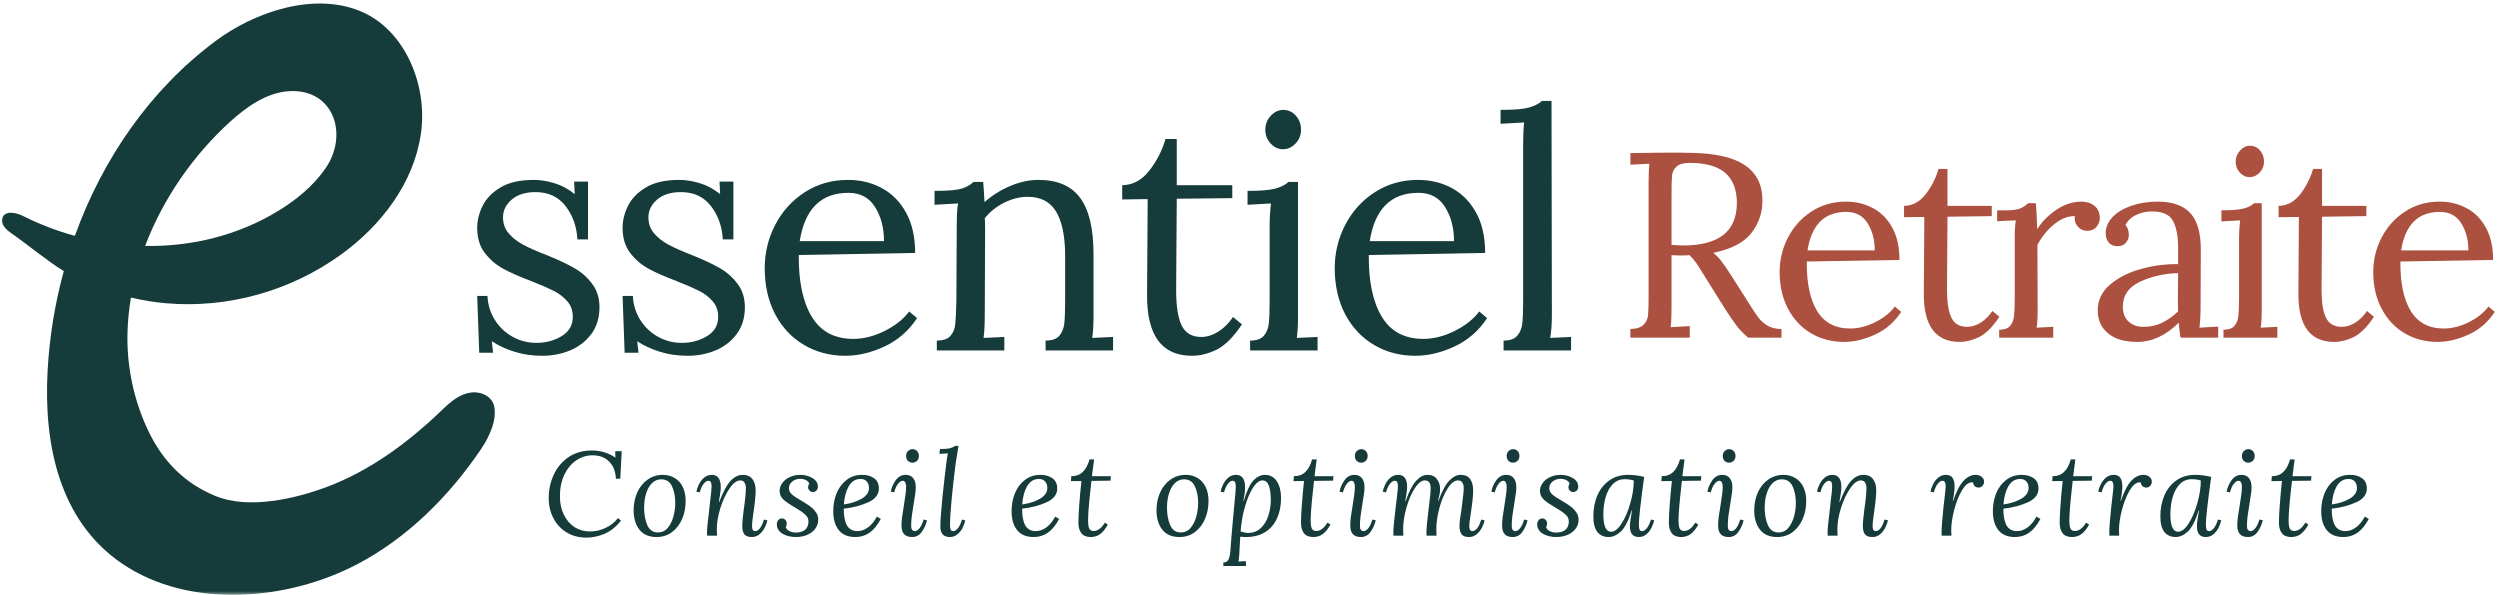 <?xml version="1.0" encoding="UTF-8"?> <svg xmlns="http://www.w3.org/2000/svg" width="332" height="79" viewBox="0 0 332 79" fill="none"><mask id="mask0_217_3558" style="mask-type:luminance" maskUnits="userSpaceOnUse" x="0" y="0" width="67" height="79"><path d="M0 0H66.107V79H0V0Z" fill="white"></path></mask><g mask="url(#mask0_217_3558)"><path d="M63.931 52.248C62.917 51.908 61.799 52.188 60.857 52.717C59.931 53.246 59.134 54.028 58.356 54.777C53.972 58.941 49.01 62.56 43.435 64.652C39.183 66.255 33.015 67.67 28.631 65.875C24.615 64.24 21.714 61.37 19.758 57.354C17.786 53.279 16.8 48.67 16.932 44.093C16.977 42.566 17.137 41.035 17.389 39.52C18.92 39.873 20.479 40.137 22.038 40.27C30.218 40.991 38.622 38.65 45.363 33.749C50.569 29.97 54.913 24.391 55.883 17.842C56.869 11.294 53.751 3.907 47.848 1.479C41.608 -1.094 33.765 1.611 28.615 5.454C19.978 11.883 13.634 21.064 9.943 31.32C7.586 30.675 5.294 29.805 3.102 28.703C2.144 28.218 0.657 27.91 0.304 28.952C0.04 29.761 0.805 30.499 1.495 30.968C3.911 32.647 6.043 34.502 8.472 36.001C7.294 40.297 6.572 44.726 6.324 49.187C5.779 59.002 7.867 69.197 16.239 74.864C25.188 80.928 38.197 79.765 47.391 74.952C54.06 71.466 59.623 65.947 63.919 59.591C65.197 57.719 67.257 53.335 63.931 52.248ZM30.543 16.179C32.811 14.119 35.488 12.252 38.49 12.103C44.345 11.823 46.317 17.902 43.215 22.375C41.58 24.732 39.328 26.555 36.915 28.026C31.589 31.276 25.437 32.763 19.273 32.663C21.669 26.319 25.733 20.552 30.543 16.179Z" fill="#153B3A"></path></g><path d="M72.027 47.248C70.649 47.248 69.386 47.06 68.244 46.687C67.11 46.327 66.132 45.866 65.311 45.309L65.487 46.847H63.643L63.371 39.297H64.733C64.797 40.495 65.126 41.565 65.727 42.503C66.324 43.445 67.11 44.186 68.084 44.731C69.066 45.269 70.112 45.533 71.226 45.533C72.484 45.533 73.606 45.236 74.592 44.635C75.574 44.038 76.067 43.184 76.067 42.07C76.067 41.249 75.819 40.559 75.33 40.002C74.849 39.449 74.248 38.988 73.534 38.624C72.817 38.263 71.819 37.83 70.537 37.325C68.986 36.74 67.739 36.187 66.801 35.674C65.859 35.161 65.054 34.468 64.381 33.59C63.707 32.716 63.371 31.602 63.371 30.256C63.371 29.294 63.603 28.332 64.076 27.37C64.545 26.4 65.335 25.575 66.449 24.901C67.559 24.228 69.038 23.891 70.889 23.891C71.787 23.891 72.709 24.044 73.662 24.34C74.612 24.629 75.498 25.11 76.324 25.783L76.243 24.116H78.087V31.795H76.676C76.588 30.095 76.071 28.628 75.121 27.386C74.168 26.136 72.829 25.511 71.098 25.511C69.783 25.511 68.733 25.843 67.956 26.504C67.186 27.17 66.801 27.955 66.801 28.861C66.801 29.706 67.058 30.424 67.571 31.009C68.084 31.598 68.717 32.095 69.478 32.5C70.236 32.909 71.262 33.362 72.556 33.862C74.071 34.472 75.298 35.045 76.228 35.578C77.165 36.103 77.963 36.796 78.616 37.662C79.277 38.52 79.61 39.562 79.61 40.788C79.61 42.199 79.249 43.385 78.536 44.347C77.819 45.309 76.885 46.038 75.731 46.527C74.576 47.008 73.342 47.248 72.027 47.248Z" fill="#153B3A"></path><path d="M91.336 47.248C89.957 47.248 88.695 47.06 87.553 46.687C86.418 46.327 85.441 45.866 84.619 45.309L84.795 46.847H82.952L82.679 39.297H84.042C84.106 40.495 84.435 41.565 85.036 42.503C85.633 43.445 86.418 44.186 87.392 44.731C88.374 45.269 89.42 45.533 90.534 45.533C91.793 45.533 92.915 45.236 93.901 44.635C94.883 44.038 95.376 43.184 95.376 42.07C95.376 41.249 95.127 40.559 94.638 40.002C94.157 39.449 93.556 38.988 92.843 38.624C92.126 38.263 91.128 37.83 89.845 37.325C88.294 36.74 87.048 36.187 86.11 35.674C85.168 35.161 84.363 34.468 83.689 33.59C83.016 32.716 82.679 31.602 82.679 30.256C82.679 29.294 82.912 28.332 83.385 27.37C83.854 26.4 84.643 25.575 85.757 24.901C86.867 24.228 88.346 23.891 90.198 23.891C91.096 23.891 92.017 24.044 92.971 24.34C93.921 24.629 94.807 25.11 95.632 25.783L95.552 24.116H97.396V31.795H95.985C95.897 30.095 95.38 28.628 94.43 27.386C93.476 26.136 92.138 25.511 90.406 25.511C89.092 25.511 88.042 25.843 87.264 26.504C86.495 27.17 86.11 27.955 86.11 28.861C86.11 29.706 86.366 30.424 86.879 31.009C87.392 31.598 88.026 32.095 88.787 32.5C89.544 32.909 90.57 33.362 91.865 33.862C93.38 34.472 94.606 35.045 95.536 35.578C96.474 36.103 97.271 36.796 97.925 37.662C98.586 38.52 98.919 39.562 98.919 40.788C98.919 42.199 98.558 43.385 97.844 44.347C97.127 45.309 96.193 46.038 95.039 46.527C93.885 47.008 92.65 47.248 91.336 47.248Z" fill="#153B3A"></path><path d="M112.264 47.248C110.244 47.248 108.42 46.771 106.797 45.822C105.17 44.872 103.888 43.513 102.95 41.75C102.02 39.978 101.555 37.93 101.555 35.61C101.555 33.57 102.02 31.65 102.95 29.855C103.888 28.051 105.198 26.609 106.877 25.526C108.565 24.436 110.476 23.891 112.616 23.891C114.284 23.891 115.791 24.26 117.137 24.997C118.484 25.727 119.55 26.817 120.343 28.268C121.133 29.711 121.53 31.486 121.53 33.59L106.076 33.862C106.044 37.369 106.621 40.107 107.807 42.07C108.993 44.026 110.829 45.004 113.322 45.004C114.668 45.004 116.047 44.659 117.458 43.962C118.877 43.257 119.975 42.391 120.744 41.365L121.786 42.247C120.672 43.938 119.229 45.192 117.458 46.014C115.694 46.836 113.963 47.248 112.264 47.248ZM117.394 32.019C117.394 30.256 116.997 28.749 116.207 27.498C115.426 26.24 114.244 25.607 112.665 25.607C109.03 25.607 106.877 27.747 106.204 32.019H117.394Z" fill="#153B3A"></path><path d="M124.411 45.228C125.264 45.228 125.873 45.016 126.238 44.587C126.599 44.162 126.807 43.637 126.863 43.016C126.927 42.387 126.975 41.341 127.008 39.874L127.056 29.871C127.056 28.645 127.112 27.691 127.232 27.017L124.106 27.194V25.35C125.837 25.35 127.024 25.254 127.665 25.062C128.306 24.869 128.843 24.573 129.284 24.164H130.566C130.618 24.721 130.679 25.615 130.743 26.841C131.737 25.955 132.867 25.246 134.141 24.709C135.412 24.164 136.662 23.891 137.892 23.891C140.433 23.891 142.289 24.693 143.455 26.296C144.629 27.891 145.219 30.368 145.219 33.734V41.894C145.219 43.209 145.158 44.202 145.042 44.876L147.816 44.748V46.543H138.854V45.228C139.708 45.228 140.317 45.016 140.682 44.587C141.043 44.162 141.263 43.621 141.339 42.968C141.411 42.307 141.451 41.277 141.451 39.874V33.734C141.419 31.213 141.006 29.318 140.217 28.043C139.423 26.773 138.181 26.136 136.482 26.136C135.432 26.136 134.386 26.4 133.34 26.921C132.302 27.446 131.448 28.136 130.775 28.989C130.807 29.31 130.823 29.883 130.823 30.704L130.775 41.894C130.775 43.209 130.719 44.202 130.614 44.876L133.372 44.748V46.543H124.411V45.228Z" fill="#153B3A"></path><path d="M158.294 47.248C154.286 47.248 152.299 44.555 152.331 39.169L152.411 26.44L149.028 26.488V24.597C150.439 24.565 151.629 23.931 152.603 22.689C153.585 21.451 154.31 20.04 154.783 18.457H156.274V24.597H163.648V26.312L156.274 26.392C156.25 30.873 156.23 33.975 156.21 35.706C156.198 37.429 156.194 38.391 156.194 38.592C156.194 40.676 156.439 42.227 156.932 43.241C157.432 44.246 158.298 44.748 159.529 44.748C160.286 44.748 161.039 44.515 161.789 44.042C162.534 43.573 163.188 42.928 163.745 42.102L164.931 43.08C163.785 44.78 162.659 45.902 161.548 46.447C160.434 46.98 159.352 47.248 158.294 47.248Z" fill="#153B3A"></path><path d="M170.372 19.82C169.751 19.82 169.206 19.563 168.737 19.05C168.264 18.537 168.032 17.928 168.032 17.223C168.032 16.517 168.272 15.904 168.753 15.379C169.242 14.858 169.795 14.594 170.404 14.594C171.078 14.594 171.639 14.85 172.088 15.363C172.544 15.876 172.777 16.497 172.777 17.223C172.777 17.928 172.536 18.537 172.055 19.05C171.575 19.563 171.013 19.82 170.372 19.82ZM166.012 45.228C166.865 45.228 167.475 45.016 167.839 44.587C168.2 44.163 168.42 43.621 168.497 42.968C168.569 42.307 168.609 41.277 168.609 39.874V29.871C168.609 29.017 168.665 28.067 168.785 27.017L165.675 27.194V25.35C167.394 25.35 168.629 25.25 169.378 25.046C170.124 24.833 170.701 24.541 171.11 24.164H172.376V41.894C172.376 43.209 172.32 44.203 172.216 44.876L174.973 44.748V46.543H166.012V45.228Z" fill="#153B3A"></path><path d="M187.962 47.248C185.942 47.248 184.119 46.771 182.496 45.822C180.868 44.872 179.586 43.513 178.648 41.75C177.718 39.978 177.253 37.93 177.253 35.61C177.253 33.57 177.718 31.65 178.648 29.855C179.586 28.051 180.896 26.609 182.576 25.526C184.263 24.436 186.175 23.891 188.315 23.891C189.982 23.891 191.489 24.26 192.835 24.997C194.182 25.727 195.248 26.817 196.042 28.268C196.831 29.711 197.228 31.486 197.228 33.59L181.774 33.862C181.742 37.369 182.319 40.107 183.505 42.07C184.692 44.026 186.527 45.004 189.02 45.004C190.367 45.004 191.745 44.659 193.156 43.962C194.575 43.257 195.673 42.391 196.442 41.365L197.484 42.247C196.37 43.938 194.927 45.192 193.156 46.014C191.393 46.836 189.661 47.248 187.962 47.248ZM193.092 32.019C193.092 30.256 192.695 28.749 191.906 27.498C191.124 26.24 189.942 25.607 188.363 25.607C184.728 25.607 182.576 27.747 181.902 32.019H193.092Z" fill="#153B3A"></path><path d="M199.676 45.228C200.518 45.228 201.123 45.016 201.488 44.587C201.86 44.162 202.085 43.621 202.161 42.968C202.233 42.307 202.273 41.277 202.273 39.874V19.114C202.273 18.004 202.313 17.054 202.401 16.261L199.275 16.437V14.593C201.039 14.593 202.289 14.493 203.026 14.289C203.772 14.076 204.357 13.784 204.774 13.407H206.04L206.088 41.894C206.088 43.04 206.012 44.034 205.864 44.876L208.637 44.748V46.543H199.676V45.228Z" fill="#153B3A"></path><path d="M216.515 43.69C217.336 43.67 217.917 43.482 218.262 43.129C218.615 42.776 218.811 42.368 218.855 41.895C218.907 41.414 218.935 40.576 218.935 39.378V24.261C218.935 23.279 218.967 22.441 219.031 21.744L216.515 21.872V20.333C218.939 20.293 220.771 20.269 222.013 20.269C223.135 20.269 223.973 20.281 224.53 20.301C227.82 20.345 230.229 20.902 231.76 21.968C233.287 23.026 234.052 24.561 234.052 26.569C234.072 28.184 233.592 29.631 232.61 30.913C231.636 32.196 229.936 33.086 227.512 33.575C227.905 33.875 228.265 34.24 228.586 34.665C228.915 35.081 229.363 35.735 229.932 36.62L232.305 40.356C232.818 41.181 233.239 41.81 233.571 42.247C233.912 42.676 234.325 43.025 234.806 43.289C235.287 43.558 235.88 43.69 236.585 43.69V44.844H232.161C231.528 44.311 230.999 43.762 230.574 43.193C230.145 42.616 229.636 41.875 229.051 40.965L226.71 37.214L226.245 36.476C225.869 35.847 225.544 35.334 225.267 34.937C224.987 34.544 224.682 34.192 224.354 33.879C224.149 33.911 223.825 33.927 223.376 33.927C222.743 33.927 222.278 33.911 221.981 33.879V40.676C221.981 41.919 221.941 42.84 221.869 43.45L224.402 43.305V44.844H216.515V43.69ZM223.52 32.597C228.273 32.597 230.654 30.717 230.654 26.954C230.654 25.183 230.141 23.852 229.115 22.962C228.089 22.076 226.518 21.632 224.402 21.632C223.576 21.632 222.991 21.8 222.638 22.129C222.294 22.449 222.097 22.846 222.045 23.315C222.001 23.788 221.981 24.613 221.981 25.8V32.517C222.674 32.573 223.187 32.597 223.52 32.597Z" fill="#AC5140"></path><path d="M244.879 45.405C243.264 45.405 241.809 45.025 240.518 44.267C239.224 43.51 238.202 42.424 237.456 41.013C236.707 39.602 236.334 37.975 236.334 36.123C236.334 34.488 236.707 32.957 237.456 31.523C238.202 30.092 239.244 28.942 240.582 28.076C241.929 27.21 243.452 26.777 245.151 26.777C246.486 26.777 247.688 27.074 248.758 27.659C249.836 28.236 250.686 29.102 251.307 30.256C251.936 31.41 252.253 32.833 252.253 34.52L239.941 34.729C239.909 37.53 240.362 39.714 241.304 41.285C242.254 42.848 243.724 43.626 245.712 43.626C246.79 43.626 247.892 43.349 249.015 42.792C250.145 42.227 251.018 41.534 251.628 40.708L252.477 41.414C251.588 42.772 250.433 43.778 249.015 44.428C247.604 45.077 246.225 45.405 244.879 45.405ZM248.967 33.254C248.967 31.855 248.65 30.653 248.021 29.647C247.387 28.645 246.442 28.14 245.183 28.14C242.286 28.14 240.57 29.847 240.037 33.254H248.967Z" fill="#AC5140"></path><path d="M260.245 45.405C257.039 45.405 255.452 43.257 255.484 38.961L255.548 28.814L252.855 28.846V27.339C253.977 27.319 254.927 26.81 255.708 25.816C256.486 24.822 257.063 23.696 257.439 22.433H258.626V27.339H264.509V28.701L258.626 28.781C258.602 32.352 258.586 34.825 258.578 36.204C258.566 37.574 258.562 38.344 258.562 38.512C258.562 40.171 258.758 41.398 259.155 42.199C259.547 43.001 260.237 43.402 261.223 43.402C261.832 43.402 262.429 43.221 263.018 42.856C263.615 42.484 264.14 41.967 264.589 41.301L265.519 42.071C264.609 43.43 263.712 44.327 262.826 44.764C261.936 45.189 261.078 45.405 260.245 45.405Z" fill="#AC5140"></path><path d="M265.488 43.786C266.161 43.786 266.642 43.622 266.931 43.289C267.227 42.949 267.404 42.516 267.46 41.991C267.524 41.47 267.556 40.644 267.556 39.522V31.539C267.556 30.557 267.604 29.799 267.7 29.262L265.216 29.375V27.932H266.29C267.175 27.932 267.817 27.86 268.213 27.707C268.618 27.559 268.991 27.319 269.336 26.986H270.361C270.446 27.896 270.506 29.05 270.538 30.449C271.115 29.499 271.941 28.649 273.023 27.9C274.113 27.154 275.243 26.777 276.421 26.777C277.114 26.777 277.692 26.966 278.152 27.339C278.621 27.715 278.858 28.264 278.858 28.99C278.858 29.366 278.714 29.739 278.425 30.112C278.136 30.477 277.724 30.657 277.191 30.657C276.678 30.657 276.253 30.465 275.924 30.08C275.592 29.695 275.463 29.238 275.539 28.701C274.65 28.681 273.76 29.022 272.862 29.727C271.965 30.424 271.199 31.354 270.57 32.517L270.602 41.125C270.602 42.183 270.554 42.981 270.458 43.514L272.67 43.401V44.844H265.488V43.786Z" fill="#AC5140"></path><path d="M283.836 45.405C282.124 45.405 280.822 45.021 279.924 44.251C279.026 43.482 278.578 42.48 278.578 41.237C278.578 39.883 279.115 38.736 280.197 37.807C281.287 36.877 282.653 36.184 284.301 35.723C285.944 35.266 287.595 35.049 289.254 35.081V32.901C289.254 31.386 289.03 30.204 288.581 29.358C288.14 28.505 287.202 28.076 285.759 28.076C285.03 28.076 284.341 28.232 283.691 28.541C283.038 28.841 282.561 29.29 282.265 29.887C282.561 30.22 282.713 30.665 282.713 31.218C282.713 31.571 282.585 31.907 282.329 32.228C282.072 32.541 281.696 32.693 281.207 32.693C280.714 32.693 280.329 32.541 280.052 32.228C279.772 31.907 279.636 31.491 279.636 30.978C279.636 30.208 279.928 29.503 280.517 28.861C281.114 28.22 281.944 27.715 283.002 27.339C284.068 26.966 285.254 26.777 286.561 26.777C288.525 26.777 289.975 27.299 290.905 28.332C291.835 29.37 292.288 31.01 292.268 33.254L292.236 41.125C292.236 41.875 292.188 42.672 292.092 43.514L294.576 43.37V44.844H289.575C289.499 44.492 289.418 43.83 289.334 42.856C287.623 44.556 285.791 45.405 283.836 45.405ZM284.637 43.401C285.523 43.401 286.324 43.237 287.042 42.905C287.767 42.564 288.505 42.047 289.254 41.35C289.23 40.997 289.222 40.4 289.222 39.554L289.254 36.268C287.338 36.332 285.635 36.725 284.14 37.438C282.653 38.155 281.912 39.245 281.912 40.708C281.912 41.574 282.168 42.243 282.681 42.712C283.194 43.173 283.844 43.401 284.637 43.401Z" fill="#AC5140"></path><path d="M298.741 23.523C298.248 23.523 297.815 23.323 297.442 22.914C297.077 22.509 296.897 22.024 296.897 21.455C296.897 20.902 297.09 20.413 297.474 19.997C297.859 19.572 298.292 19.355 298.773 19.355C299.318 19.355 299.767 19.56 300.119 19.965C300.48 20.373 300.664 20.87 300.664 21.455C300.664 22.024 300.472 22.509 300.087 22.914C299.703 23.323 299.254 23.523 298.741 23.523ZM295.278 43.786C295.951 43.786 296.432 43.622 296.721 43.289C297.017 42.949 297.194 42.516 297.25 41.991C297.314 41.47 297.346 40.644 297.346 39.522V31.539C297.346 30.865 297.394 30.108 297.49 29.262L295.005 29.407V27.932C296.372 27.932 297.354 27.852 297.955 27.691C298.552 27.531 299.013 27.299 299.334 26.986H300.36V41.125C300.36 42.183 300.312 42.981 300.216 43.514L302.428 43.402V44.844H295.278V43.786Z" fill="#AC5140"></path><path d="M309.988 45.405C306.782 45.405 305.195 43.257 305.227 38.961L305.291 28.814L302.598 28.846V27.339C303.72 27.319 304.67 26.81 305.451 25.816C306.229 24.822 306.806 23.696 307.182 22.433H308.369V27.339H314.252V28.701L308.369 28.781C308.345 32.352 308.329 34.825 308.321 36.204C308.309 37.574 308.305 38.344 308.305 38.512C308.305 40.171 308.501 41.398 308.898 42.199C309.291 43.001 309.98 43.402 310.966 43.402C311.575 43.402 312.172 43.221 312.761 42.856C313.358 42.484 313.883 41.967 314.332 41.301L315.262 42.071C314.352 43.43 313.455 44.327 312.569 44.764C311.679 45.189 310.821 45.405 309.988 45.405Z" fill="#AC5140"></path><path d="M323.712 45.405C322.096 45.405 320.642 45.025 319.351 44.267C318.057 43.51 317.035 42.424 316.289 41.013C315.54 39.602 315.167 37.975 315.167 36.123C315.167 34.488 315.54 32.957 316.289 31.523C317.035 30.092 318.077 28.942 319.415 28.076C320.762 27.21 322.285 26.777 323.984 26.777C325.319 26.777 326.521 27.074 327.591 27.659C328.669 28.236 329.519 29.102 330.14 30.256C330.769 31.41 331.086 32.833 331.086 34.52L318.774 34.729C318.742 37.53 319.195 39.714 320.137 41.285C321.087 42.848 322.557 43.626 324.545 43.626C325.623 43.626 326.725 43.349 327.848 42.792C328.978 42.227 329.851 41.534 330.461 40.708L331.31 41.414C330.42 42.772 329.266 43.778 327.848 44.428C326.437 45.077 325.058 45.405 323.712 45.405ZM327.799 33.254C327.799 31.855 327.483 30.653 326.854 29.647C326.22 28.645 325.275 28.14 324.016 28.14C321.119 28.14 319.403 29.847 318.87 33.254H327.799Z" fill="#AC5140"></path><path d="M78.606 59.823C79.76 59.823 80.794 60.14 81.716 60.769H81.731L81.7 59.919H82.565L82.373 63.574H81.796C81.74 62.592 81.435 61.827 80.882 61.282C80.337 60.737 79.599 60.464 78.67 60.464C77.888 60.464 77.167 60.697 76.505 61.154C75.852 61.602 75.327 62.24 74.934 63.061C74.55 63.887 74.357 64.837 74.357 65.915C74.357 66.813 74.526 67.622 74.87 68.335C75.223 69.053 75.696 69.61 76.297 70.003C76.906 70.387 77.584 70.58 78.333 70.58C79.046 70.58 79.736 70.427 80.401 70.115C81.074 69.806 81.627 69.37 82.068 68.8L82.469 69.137C81.804 69.971 81.066 70.56 80.257 70.9C79.455 71.229 78.662 71.397 77.884 71.397C76.89 71.397 76.013 71.165 75.255 70.708C74.494 70.251 73.909 69.618 73.492 68.816C73.075 68.015 72.867 67.117 72.867 66.123C72.867 65.057 73.083 64.039 73.524 63.077C73.961 62.108 74.614 61.322 75.48 60.721C76.353 60.124 77.395 59.823 78.606 59.823Z" fill="#153B3A"></path><path d="M88.056 63.061C88.621 63.061 89.134 63.202 89.595 63.478C90.052 63.747 90.413 64.143 90.669 64.664C90.926 65.189 91.054 65.811 91.054 66.524C91.054 67.39 90.897 68.187 90.589 68.913C90.276 69.642 89.828 70.223 89.242 70.66C88.665 71.101 87.98 71.317 87.19 71.317C86.184 71.317 85.427 70.993 84.914 70.339C84.401 69.678 84.144 68.824 84.144 67.774C84.144 66.909 84.305 66.119 84.626 65.402C84.946 64.689 85.399 64.119 85.988 63.703C86.573 63.278 87.263 63.061 88.056 63.061ZM87.8 63.654C87.339 63.654 86.938 63.823 86.597 64.151C86.253 64.484 85.992 64.937 85.812 65.514C85.627 66.083 85.539 66.716 85.539 67.422C85.539 68.299 85.675 69.069 85.956 69.73C86.245 70.383 86.713 70.708 87.367 70.708C87.9 70.708 88.337 70.508 88.681 70.099C89.022 69.682 89.274 69.177 89.435 68.576C89.595 67.979 89.675 67.398 89.675 66.829C89.675 65.943 89.531 65.193 89.242 64.584C88.962 63.967 88.481 63.654 87.8 63.654Z" fill="#153B3A"></path><path d="M98.619 63.061C99.216 63.061 99.653 63.254 99.934 63.639C100.21 64.015 100.35 64.504 100.35 65.113C100.35 65.819 100.246 66.837 100.046 68.159C99.926 68.993 99.87 69.538 99.87 69.794C99.87 70.031 99.894 70.211 99.95 70.339C100.014 70.468 100.13 70.532 100.302 70.532C100.503 70.532 100.707 70.412 100.911 70.163C101.124 69.906 101.304 69.518 101.457 68.993L101.905 69.105C101.849 69.394 101.733 69.714 101.553 70.067C101.38 70.412 101.152 70.704 100.863 70.948C100.575 71.193 100.23 71.317 99.837 71.317C99.365 71.317 99.036 71.193 98.844 70.948C98.659 70.704 98.571 70.319 98.571 69.794C98.571 69.41 98.635 68.716 98.763 67.71C98.956 66.428 99.052 65.45 99.052 64.777C99.052 64.532 98.992 64.308 98.876 64.103C98.767 63.903 98.579 63.799 98.314 63.799C97.842 63.799 97.369 64.151 96.888 64.857C96.407 65.562 95.998 66.428 95.669 67.454C95.349 68.48 95.189 69.434 95.189 70.307C95.189 70.5 95.197 70.78 95.221 71.141H93.906C93.894 71.045 93.89 70.908 93.89 70.724C93.89 70.48 93.91 70.131 93.954 69.682C94.006 69.225 94.074 68.624 94.162 67.887C94.162 67.823 94.171 67.718 94.195 67.566C94.203 67.43 94.219 67.29 94.243 67.149C94.263 67.001 94.279 66.853 94.291 66.7C94.363 66.059 94.419 65.594 94.451 65.306C94.483 65.009 94.499 64.761 94.499 64.568C94.499 64.344 94.467 64.168 94.403 64.039C94.347 63.911 94.235 63.847 94.066 63.847C93.874 63.847 93.669 63.975 93.457 64.232C93.241 64.488 93.064 64.873 92.928 65.386L92.479 65.29C92.531 65.001 92.644 64.68 92.816 64.328C92.984 63.975 93.217 63.678 93.505 63.43C93.802 63.186 94.147 63.061 94.531 63.061C95.321 63.061 95.718 63.606 95.718 64.697C95.718 64.997 95.685 65.33 95.621 65.69C95.565 66.055 95.513 66.38 95.461 66.668H95.509C96.022 65.322 96.523 64.388 97.016 63.863C97.517 63.33 98.05 63.061 98.619 63.061Z" fill="#153B3A"></path><path d="M106.275 63.061C106.892 63.061 107.437 63.206 107.91 63.494C108.379 63.783 108.615 64.159 108.615 64.616C108.615 64.833 108.551 65.009 108.423 65.145C108.295 65.274 108.134 65.338 107.942 65.338C107.77 65.338 107.621 65.274 107.493 65.145C107.373 65.017 107.317 64.873 107.317 64.713C107.317 64.532 107.365 64.368 107.461 64.216C107.397 64.023 107.257 63.875 107.044 63.767C106.828 63.651 106.555 63.59 106.227 63.59C105.85 63.59 105.513 63.711 105.217 63.943C104.916 64.18 104.768 64.48 104.768 64.841C104.768 65.141 104.9 65.414 105.169 65.658C105.445 65.907 105.874 66.187 106.451 66.508C106.92 66.788 107.301 67.033 107.589 67.245C107.886 67.462 108.138 67.718 108.343 68.015C108.555 68.303 108.663 68.636 108.663 69.009C108.663 69.45 108.535 69.842 108.279 70.195C108.03 70.54 107.686 70.812 107.237 71.013C106.788 71.213 106.267 71.317 105.682 71.317C104.996 71.317 104.403 71.165 103.902 70.868C103.409 70.56 103.165 70.143 103.165 69.618C103.165 69.406 103.229 69.225 103.357 69.073C103.486 68.925 103.646 68.849 103.838 68.849C104.039 68.849 104.195 68.921 104.303 69.057C104.419 69.185 104.479 69.337 104.479 69.506C104.479 69.69 104.435 69.854 104.351 70.003C104.415 70.227 104.576 70.403 104.832 70.532C105.089 70.66 105.361 70.724 105.65 70.724C106.215 70.724 106.644 70.596 106.932 70.339C107.221 70.083 107.365 69.714 107.365 69.233C107.365 68.88 107.213 68.576 106.916 68.32C106.628 68.055 106.179 67.742 105.57 67.39C104.896 67.005 104.387 66.66 104.047 66.348C103.702 66.027 103.534 65.642 103.534 65.193C103.534 64.821 103.65 64.472 103.886 64.151C104.119 63.823 104.447 63.558 104.864 63.366C105.281 63.166 105.75 63.061 106.275 63.061Z" fill="#153B3A"></path><path d="M114.503 63.061C115.132 63.061 115.657 63.214 116.074 63.51C116.499 63.799 116.715 64.26 116.715 64.889C116.715 65.67 116.242 66.275 115.305 66.7C114.375 67.129 113.289 67.414 112.05 67.55C112.05 68.544 112.195 69.293 112.483 69.794C112.78 70.287 113.241 70.532 113.862 70.532C114.343 70.532 114.808 70.371 115.256 70.051C115.713 69.722 116.11 69.241 116.443 68.608L116.972 68.913C116.523 69.746 116.026 70.355 115.481 70.74C114.936 71.125 114.303 71.317 113.589 71.317C112.615 71.317 111.882 71.013 111.393 70.403C110.9 69.794 110.656 68.961 110.656 67.903C110.656 67.049 110.8 66.26 111.088 65.53C111.385 64.793 111.826 64.2 112.403 63.751C112.98 63.294 113.677 63.061 114.503 63.061ZM114.279 63.606C113.605 63.606 113.08 63.935 112.708 64.584C112.343 65.237 112.13 66.039 112.066 66.989C112.984 66.861 113.77 66.612 114.423 66.235C115.072 65.851 115.401 65.378 115.401 64.809C115.401 64.456 115.305 64.168 115.112 63.943C114.92 63.719 114.639 63.606 114.279 63.606Z" fill="#153B3A"></path><path d="M121.181 59.647C121.425 59.647 121.63 59.735 121.79 59.903C121.95 60.076 122.03 60.288 122.03 60.544C122.03 60.813 121.942 61.033 121.774 61.202C121.602 61.362 121.397 61.442 121.165 61.442C120.94 61.442 120.74 61.362 120.572 61.202C120.411 61.033 120.331 60.813 120.331 60.544C120.331 60.288 120.415 60.076 120.588 59.903C120.756 59.735 120.956 59.647 121.181 59.647ZM120.283 63.061C120.72 63.061 121.053 63.214 121.277 63.51C121.501 63.799 121.614 64.2 121.614 64.713C121.614 65.121 121.521 65.843 121.341 66.877C121.233 67.542 121.149 68.095 121.085 68.544C121.029 68.993 121.005 69.434 121.005 69.858C121.005 70.307 121.169 70.532 121.501 70.532C121.702 70.532 121.906 70.403 122.111 70.147C122.323 69.891 122.503 69.506 122.656 68.993L123.105 69.089C122.976 69.658 122.744 70.171 122.415 70.628C122.095 71.089 121.666 71.317 121.133 71.317C120.191 71.317 119.722 70.82 119.722 69.826C119.722 69.422 119.746 69.025 119.802 68.64C119.854 68.247 119.93 67.758 120.027 67.181C120.131 66.532 120.207 66.027 120.251 65.674C120.303 65.322 120.331 64.953 120.331 64.568C120.331 64.388 120.291 64.224 120.219 64.071C120.155 63.923 120.043 63.847 119.882 63.847C119.69 63.847 119.486 63.975 119.273 64.232C119.057 64.488 118.88 64.873 118.744 65.386L118.295 65.29C118.391 64.777 118.604 64.28 118.937 63.799C119.277 63.31 119.726 63.061 120.283 63.061Z" fill="#153B3A"></path><path d="M127.109 60.336C126.98 61.074 126.9 61.594 126.868 61.891C126.708 63.133 126.548 64.564 126.387 66.187C126.235 67.814 126.163 68.985 126.163 69.698C126.163 69.967 126.187 70.175 126.243 70.323C126.295 70.464 126.411 70.532 126.596 70.532C126.788 70.532 126.988 70.412 127.205 70.163C127.417 69.906 127.598 69.518 127.75 68.993L128.183 69.105C128.127 69.394 128.014 69.714 127.846 70.067C127.686 70.412 127.453 70.704 127.157 70.948C126.868 71.193 126.531 71.317 126.147 71.317C125.706 71.317 125.385 71.197 125.185 70.965C124.981 70.732 124.88 70.379 124.88 69.906C124.88 69.213 124.968 67.935 125.153 66.075C125.345 64.207 125.538 62.532 125.73 61.057L125.874 60.208L124.752 60.272L124.832 59.631C125.449 59.631 125.898 59.595 126.179 59.519C126.455 59.446 126.676 59.342 126.836 59.214H127.285L127.109 60.336Z" fill="#153B3A"></path><path d="M138.186 63.061C138.816 63.061 139.341 63.214 139.757 63.51C140.182 63.799 140.399 64.26 140.399 64.889C140.399 65.67 139.926 66.275 138.988 66.7C138.058 67.129 136.972 67.414 135.734 67.55C135.734 68.544 135.878 69.293 136.167 69.794C136.463 70.287 136.924 70.532 137.545 70.532C138.026 70.532 138.491 70.371 138.94 70.051C139.397 69.722 139.793 69.241 140.126 68.608L140.655 68.913C140.206 69.746 139.709 70.355 139.164 70.74C138.619 71.125 137.986 71.317 137.273 71.317C136.299 71.317 135.565 71.013 135.076 70.403C134.583 69.794 134.339 68.961 134.339 67.903C134.339 67.049 134.483 66.26 134.772 65.53C135.068 64.793 135.509 64.2 136.086 63.751C136.663 63.294 137.361 63.061 138.186 63.061ZM137.962 63.606C137.289 63.606 136.764 63.935 136.391 64.584C136.026 65.237 135.814 66.039 135.75 66.989C136.667 66.861 137.453 66.612 138.106 66.235C138.755 65.851 139.084 65.378 139.084 64.809C139.084 64.456 138.988 64.168 138.796 63.943C138.603 63.719 138.323 63.606 137.962 63.606Z" fill="#153B3A"></path><path d="M145.008 63.238H147.525L147.477 63.831L144.944 63.863L144.832 64.889C144.608 66.889 144.495 68.303 144.495 69.137C144.495 69.546 144.535 69.874 144.624 70.131C144.72 70.387 144.92 70.516 145.233 70.516C145.778 70.516 146.275 70.147 146.724 69.41L147.124 69.666C146.804 70.235 146.467 70.652 146.114 70.916C145.762 71.181 145.337 71.317 144.848 71.317C144.271 71.317 143.854 71.145 143.598 70.804C143.341 70.452 143.213 69.999 143.213 69.442C143.213 68.832 143.249 68.031 143.325 67.037C143.397 66.043 143.493 64.993 143.614 63.879L142.219 63.895L142.267 63.238C142.896 63.238 143.405 63.053 143.79 62.677C144.183 62.304 144.483 61.747 144.688 61.009H145.297L145.008 63.238Z" fill="#153B3A"></path><path d="M157.494 63.061C158.059 63.061 158.572 63.202 159.033 63.478C159.49 63.747 159.851 64.143 160.107 64.664C160.364 65.189 160.492 65.811 160.492 66.524C160.492 67.39 160.336 68.187 160.027 68.913C159.714 69.642 159.265 70.223 158.68 70.66C158.103 71.101 157.418 71.317 156.628 71.317C155.622 71.317 154.865 70.993 154.352 70.339C153.839 69.678 153.583 68.824 153.583 67.774C153.583 66.909 153.743 66.119 154.063 65.402C154.384 64.689 154.837 64.119 155.426 63.703C156.011 63.278 156.701 63.061 157.494 63.061ZM157.238 63.654C156.777 63.654 156.376 63.823 156.035 64.151C155.691 64.484 155.43 64.937 155.25 65.514C155.065 66.083 154.977 66.716 154.977 67.422C154.977 68.299 155.113 69.069 155.394 69.73C155.683 70.383 156.151 70.708 156.805 70.708C157.338 70.708 157.775 70.508 158.119 70.099C158.46 69.682 158.712 69.177 158.873 68.576C159.033 67.979 159.113 67.398 159.113 66.829C159.113 65.943 158.969 65.193 158.68 64.584C158.4 63.967 157.919 63.654 157.238 63.654Z" fill="#153B3A"></path><path d="M167.993 63.061C168.686 63.061 169.215 63.358 169.58 63.943C169.941 64.52 170.125 65.249 170.125 66.123C170.125 67.161 169.941 68.071 169.58 68.849C169.227 69.63 168.698 70.239 167.993 70.676C167.288 71.105 166.442 71.317 165.46 71.317C165.204 71.317 164.951 71.301 164.707 71.269L164.594 73.257C164.582 73.329 164.578 73.449 164.578 73.61C164.554 74.014 164.518 74.335 164.466 74.572L165.46 74.523V75.165H162.462V74.7C162.719 74.7 162.911 74.62 163.039 74.459C163.168 74.299 163.252 74.095 163.296 73.85C163.348 73.602 163.392 73.257 163.424 72.808C163.424 72.668 163.428 72.56 163.44 72.487C163.524 71.365 163.665 69.77 163.857 67.694C164.025 65.955 164.114 64.953 164.114 64.697C164.114 64.42 164.085 64.212 164.033 64.071C163.977 63.923 163.861 63.847 163.681 63.847C163.488 63.847 163.284 63.975 163.072 64.232C162.867 64.488 162.691 64.873 162.542 65.386L162.094 65.29C162.146 65.001 162.258 64.68 162.43 64.328C162.599 63.975 162.831 63.678 163.12 63.43C163.408 63.186 163.749 63.061 164.146 63.061C164.947 63.061 165.348 63.618 165.348 64.728C165.348 65.189 165.272 65.787 165.123 66.524H165.172C165.564 65.201 165.993 64.292 166.454 63.799C166.923 63.31 167.436 63.061 167.993 63.061ZM167.656 63.799C167.28 63.799 166.907 64.055 166.534 64.568C166.169 65.081 165.845 65.751 165.556 66.572C165.276 67.386 165.067 68.223 164.931 69.089C164.867 69.454 164.807 69.951 164.755 70.58C165.139 70.708 165.464 70.772 165.733 70.772C166.426 70.772 166.999 70.556 167.448 70.115C167.905 69.678 168.237 69.129 168.442 68.464C168.654 67.79 168.762 67.109 168.762 66.412C168.762 65.602 168.674 64.965 168.506 64.504C168.334 64.035 168.049 63.799 167.656 63.799Z" fill="#153B3A"></path><path d="M174.569 63.238H177.086L177.038 63.831L174.505 63.863L174.393 64.889C174.168 66.889 174.056 68.303 174.056 69.137C174.056 69.546 174.096 69.874 174.184 70.131C174.28 70.387 174.481 70.516 174.793 70.516C175.338 70.516 175.835 70.147 176.284 69.41L176.685 69.666C176.364 70.235 176.028 70.652 175.675 70.916C175.322 71.181 174.898 71.317 174.409 71.317C173.831 71.317 173.415 71.145 173.158 70.804C172.902 70.452 172.773 69.999 172.773 69.442C172.773 68.832 172.81 68.031 172.886 67.037C172.958 66.043 173.054 64.993 173.174 63.879L171.78 63.895L171.828 63.238C172.457 63.238 172.966 63.053 173.351 62.677C173.743 62.304 174.044 61.747 174.248 61.009H174.857L174.569 63.238Z" fill="#153B3A"></path><path d="M180.776 59.647C181.02 59.647 181.225 59.735 181.385 59.903C181.545 60.076 181.626 60.288 181.626 60.544C181.626 60.813 181.537 61.033 181.369 61.202C181.197 61.362 180.992 61.442 180.76 61.442C180.535 61.442 180.335 61.362 180.167 61.202C180.006 61.033 179.926 60.813 179.926 60.544C179.926 60.288 180.01 60.076 180.183 59.903C180.351 59.735 180.552 59.647 180.776 59.647ZM179.878 63.061C180.315 63.061 180.648 63.214 180.872 63.51C181.097 63.799 181.209 64.2 181.209 64.713C181.209 65.121 181.117 65.843 180.936 66.877C180.828 67.542 180.744 68.095 180.68 68.544C180.624 68.993 180.6 69.434 180.6 69.858C180.6 70.307 180.764 70.532 181.097 70.532C181.297 70.532 181.501 70.403 181.706 70.147C181.918 69.891 182.098 69.506 182.251 68.993L182.7 69.089C182.571 69.658 182.339 70.171 182.01 70.628C181.69 71.089 181.261 71.317 180.728 71.317C179.786 71.317 179.317 70.82 179.317 69.826C179.317 69.422 179.341 69.025 179.397 68.64C179.449 68.247 179.526 67.758 179.622 67.181C179.726 66.532 179.802 66.027 179.846 65.674C179.898 65.322 179.926 64.953 179.926 64.568C179.926 64.388 179.886 64.224 179.814 64.071C179.75 63.923 179.638 63.847 179.477 63.847C179.285 63.847 179.081 63.975 178.868 64.232C178.652 64.488 178.476 64.873 178.339 65.386L177.89 65.29C177.987 64.777 178.199 64.28 178.532 63.799C178.872 63.31 179.321 63.061 179.878 63.061Z" fill="#153B3A"></path><path d="M193.982 63.061C194.567 63.061 194.992 63.254 195.248 63.639C195.505 64.015 195.633 64.504 195.633 65.113C195.633 65.562 195.605 66.011 195.553 66.46C195.497 66.909 195.425 67.478 195.328 68.159C195.188 69.005 195.12 69.55 195.12 69.794C195.12 70.031 195.144 70.211 195.2 70.339C195.264 70.468 195.376 70.532 195.537 70.532C195.737 70.532 195.946 70.412 196.162 70.163C196.374 69.906 196.555 69.518 196.707 68.993L197.156 69.105C197.1 69.394 196.984 69.714 196.803 70.067C196.631 70.412 196.394 70.704 196.098 70.948C195.809 71.193 195.473 71.317 195.088 71.317C194.607 71.317 194.274 71.193 194.094 70.948C193.91 70.704 193.821 70.319 193.821 69.794C193.821 69.37 193.906 68.672 194.078 67.71C194.086 67.614 194.118 67.354 194.174 66.925C194.238 66.5 194.286 66.103 194.318 65.739C194.359 65.378 194.383 65.057 194.383 64.777C194.383 64.532 194.322 64.308 194.206 64.103C194.098 63.903 193.906 63.799 193.629 63.799C193.156 63.799 192.699 64.151 192.25 64.857C191.802 65.554 191.437 66.412 191.16 67.438C190.88 68.456 190.744 69.41 190.744 70.307C190.744 70.5 190.752 70.78 190.776 71.141H189.445C189.433 71.045 189.429 70.908 189.429 70.724C189.429 70.383 189.461 69.922 189.525 69.345C189.589 68.76 189.653 68.183 189.718 67.614C189.898 66.248 189.99 65.318 189.99 64.825C189.99 64.143 189.738 63.799 189.237 63.799C188.776 63.799 188.323 64.151 187.874 64.857C187.425 65.554 187.056 66.412 186.768 67.438C186.479 68.464 186.335 69.422 186.335 70.307C186.335 70.5 186.343 70.78 186.367 71.141H185.053C185.041 71.045 185.037 70.908 185.037 70.724C185.037 70.468 185.057 70.091 185.101 69.586C185.153 69.085 185.229 68.412 185.325 67.566L185.517 65.931C185.558 65.558 185.59 65.274 185.614 65.081C185.634 64.889 185.646 64.721 185.646 64.568C185.646 64.344 185.614 64.168 185.55 64.039C185.493 63.911 185.381 63.847 185.213 63.847C185.021 63.847 184.816 63.975 184.604 64.232C184.387 64.488 184.207 64.873 184.059 65.386L183.626 65.29C183.678 65.001 183.79 64.68 183.963 64.328C184.131 63.975 184.363 63.678 184.652 63.43C184.948 63.186 185.293 63.061 185.678 63.061C186.467 63.061 186.864 63.59 186.864 64.648C186.864 64.937 186.832 65.266 186.768 65.626C186.712 65.979 186.66 66.3 186.608 66.588H186.656C187.113 65.274 187.585 64.36 188.066 63.847C188.547 63.326 189.044 63.061 189.557 63.061C190.134 63.061 190.555 63.25 190.824 63.622C191.1 63.987 191.241 64.404 191.241 64.873C191.241 65.141 191.224 65.37 191.192 65.562C191.16 65.746 191.084 66.071 190.968 66.54H191.016C191.497 65.225 191.982 64.32 192.475 63.815C192.964 63.314 193.469 63.061 193.982 63.061Z" fill="#153B3A"></path><path d="M200.936 59.647C201.18 59.647 201.384 59.735 201.545 59.903C201.705 60.076 201.785 60.288 201.785 60.544C201.785 60.813 201.697 61.033 201.529 61.202C201.356 61.362 201.152 61.442 200.92 61.442C200.695 61.442 200.495 61.362 200.326 61.202C200.166 61.033 200.086 60.813 200.086 60.544C200.086 60.288 200.17 60.076 200.342 59.903C200.511 59.735 200.711 59.647 200.936 59.647ZM200.038 63.061C200.475 63.061 200.807 63.214 201.032 63.51C201.256 63.799 201.368 64.2 201.368 64.713C201.368 65.121 201.276 65.843 201.096 66.877C200.988 67.542 200.904 68.095 200.839 68.544C200.783 68.993 200.759 69.434 200.759 69.858C200.759 70.307 200.924 70.532 201.256 70.532C201.457 70.532 201.661 70.403 201.865 70.147C202.078 69.891 202.258 69.506 202.41 68.993L202.859 69.089C202.731 69.658 202.499 70.171 202.17 70.628C201.849 71.089 201.421 71.317 200.888 71.317C199.946 71.317 199.477 70.82 199.477 69.826C199.477 69.422 199.501 69.025 199.557 68.64C199.609 68.247 199.685 67.758 199.781 67.181C199.886 66.532 199.962 66.027 200.006 65.674C200.058 65.322 200.086 64.953 200.086 64.568C200.086 64.388 200.046 64.224 199.974 64.071C199.91 63.923 199.797 63.847 199.637 63.847C199.445 63.847 199.24 63.975 199.028 64.232C198.812 64.488 198.635 64.873 198.499 65.386L198.05 65.29C198.146 64.777 198.359 64.28 198.691 63.799C199.032 63.31 199.481 63.061 200.038 63.061Z" fill="#153B3A"></path><path d="M207.248 63.061C207.865 63.061 208.41 63.206 208.883 63.494C209.352 63.783 209.589 64.159 209.589 64.616C209.589 64.833 209.525 65.009 209.396 65.145C209.268 65.274 209.108 65.338 208.915 65.338C208.743 65.338 208.595 65.274 208.467 65.145C208.346 65.017 208.29 64.873 208.29 64.713C208.29 64.532 208.338 64.368 208.434 64.216C208.37 64.023 208.23 63.875 208.018 63.767C207.801 63.651 207.529 63.59 207.2 63.59C206.823 63.59 206.487 63.711 206.19 63.943C205.89 64.18 205.741 64.48 205.741 64.841C205.741 65.141 205.874 65.414 206.142 65.658C206.419 65.907 206.847 66.187 207.425 66.508C207.893 66.788 208.274 67.033 208.563 67.245C208.859 67.462 209.112 67.718 209.316 68.015C209.529 68.303 209.637 68.636 209.637 69.009C209.637 69.45 209.509 69.842 209.252 70.195C209.004 70.54 208.659 70.812 208.21 71.013C207.761 71.213 207.24 71.317 206.655 71.317C205.97 71.317 205.377 71.165 204.876 70.868C204.383 70.56 204.138 70.143 204.138 69.618C204.138 69.406 204.202 69.225 204.331 69.073C204.459 68.925 204.619 68.849 204.811 68.849C205.012 68.849 205.168 68.921 205.276 69.057C205.393 69.185 205.453 69.337 205.453 69.506C205.453 69.69 205.409 69.854 205.324 70.003C205.389 70.227 205.549 70.403 205.805 70.532C206.062 70.66 206.334 70.724 206.623 70.724C207.188 70.724 207.617 70.596 207.905 70.339C208.194 70.083 208.338 69.714 208.338 69.233C208.338 68.88 208.186 68.576 207.889 68.32C207.601 68.055 207.152 67.742 206.543 67.39C205.87 67.005 205.361 66.66 205.02 66.348C204.675 66.027 204.507 65.642 204.507 65.193C204.507 64.821 204.623 64.472 204.86 64.151C205.092 63.823 205.421 63.558 205.837 63.366C206.254 63.166 206.723 63.061 207.248 63.061Z" fill="#153B3A"></path><path d="M216.214 63.061C216.927 63.061 217.64 63.154 218.346 63.334C217.873 66.764 217.64 68.873 217.64 69.65C217.64 69.931 217.664 70.147 217.721 70.307C217.773 70.46 217.897 70.532 218.089 70.532C218.282 70.532 218.482 70.403 218.698 70.147C218.911 69.891 219.091 69.506 219.244 68.993L219.676 69.089C219.62 69.377 219.508 69.698 219.34 70.051C219.167 70.403 218.939 70.704 218.65 70.948C218.362 71.193 218.017 71.317 217.624 71.317C216.843 71.317 216.454 70.844 216.454 69.891C216.454 69.434 216.55 68.728 216.743 67.774H216.695C216.254 69.165 215.769 70.107 215.236 70.596C214.711 71.077 214.17 71.317 213.617 71.317C213.008 71.317 212.515 71.101 212.142 70.66C211.777 70.211 211.597 69.514 211.597 68.56C211.597 67.558 211.773 66.636 212.126 65.803C212.478 64.969 213 64.308 213.697 63.815C214.39 63.314 215.228 63.061 216.214 63.061ZM215.733 63.639C215.124 63.639 214.603 63.859 214.178 64.296C213.761 64.725 213.444 65.298 213.232 66.011C213.028 66.728 212.927 67.494 212.927 68.303C212.927 69.842 213.268 70.612 213.953 70.612C214.422 70.612 214.887 70.251 215.348 69.522C215.817 68.796 216.202 67.899 216.502 66.829C216.811 65.763 216.967 64.757 216.967 63.815C216.647 63.699 216.234 63.639 215.733 63.639Z" fill="#153B3A"></path><path d="M223.42 63.238H225.937L225.889 63.831L223.356 63.863L223.244 64.889C223.019 66.889 222.907 68.303 222.907 69.137C222.907 69.546 222.947 69.874 223.035 70.131C223.131 70.387 223.332 70.516 223.644 70.516C224.189 70.516 224.686 70.147 225.135 69.41L225.536 69.666C225.215 70.235 224.879 70.652 224.526 70.916C224.173 71.181 223.749 71.317 223.26 71.317C222.683 71.317 222.266 71.145 222.009 70.804C221.753 70.452 221.625 69.999 221.625 69.442C221.625 68.832 221.661 68.031 221.737 67.037C221.809 66.043 221.905 64.993 222.025 63.879L220.631 63.895L220.679 63.238C221.308 63.238 221.817 63.053 222.202 62.677C222.594 62.304 222.895 61.747 223.099 61.009H223.709L223.42 63.238Z" fill="#153B3A"></path><path d="M229.627 59.647C229.871 59.647 230.076 59.735 230.236 59.903C230.396 60.076 230.477 60.288 230.477 60.544C230.477 60.813 230.388 61.033 230.22 61.202C230.048 61.362 229.843 61.442 229.611 61.442C229.387 61.442 229.186 61.362 229.018 61.202C228.858 61.033 228.777 60.813 228.777 60.544C228.777 60.288 228.862 60.076 229.034 59.903C229.202 59.735 229.403 59.647 229.627 59.647ZM228.729 63.061C229.166 63.061 229.499 63.214 229.723 63.51C229.948 63.799 230.06 64.2 230.06 64.713C230.06 65.121 229.968 65.843 229.787 66.877C229.679 67.542 229.595 68.095 229.531 68.544C229.475 68.993 229.451 69.434 229.451 69.858C229.451 70.307 229.615 70.532 229.948 70.532C230.148 70.532 230.352 70.403 230.557 70.147C230.769 69.891 230.95 69.506 231.102 68.993L231.551 69.089C231.422 69.658 231.19 70.171 230.861 70.628C230.541 71.089 230.112 71.317 229.579 71.317C228.637 71.317 228.168 70.82 228.168 69.826C228.168 69.422 228.192 69.025 228.248 68.64C228.3 68.247 228.377 67.758 228.473 67.181C228.577 66.532 228.653 66.027 228.697 65.674C228.749 65.322 228.777 64.953 228.777 64.568C228.777 64.388 228.737 64.224 228.665 64.071C228.601 63.923 228.489 63.847 228.329 63.847C228.136 63.847 227.932 63.975 227.719 64.232C227.503 64.488 227.327 64.873 227.19 65.386L226.741 65.29C226.838 64.777 227.05 64.28 227.383 63.799C227.723 63.31 228.172 63.061 228.729 63.061Z" fill="#153B3A"></path><path d="M236.87 63.061C237.435 63.061 237.948 63.202 238.408 63.478C238.865 63.747 239.226 64.143 239.483 64.664C239.739 65.189 239.867 65.811 239.867 66.524C239.867 67.39 239.711 68.187 239.402 68.913C239.09 69.642 238.641 70.223 238.056 70.66C237.479 71.101 236.793 71.317 236.004 71.317C234.998 71.317 234.24 70.993 233.727 70.339C233.215 69.678 232.958 68.824 232.958 67.774C232.958 66.909 233.118 66.119 233.439 65.402C233.76 64.689 234.212 64.119 234.802 63.703C235.387 63.278 236.076 63.061 236.87 63.061ZM236.613 63.654C236.152 63.654 235.751 63.823 235.411 64.151C235.066 64.484 234.806 64.937 234.625 65.514C234.441 66.083 234.353 66.716 234.353 67.422C234.353 68.299 234.489 69.069 234.769 69.73C235.058 70.383 235.527 70.708 236.18 70.708C236.713 70.708 237.15 70.508 237.495 70.099C237.835 69.682 238.088 69.177 238.248 68.576C238.408 67.979 238.489 67.398 238.489 66.829C238.489 65.943 238.344 65.193 238.056 64.584C237.775 63.967 237.294 63.654 236.613 63.654Z" fill="#153B3A"></path><path d="M247.433 63.061C248.03 63.061 248.467 63.254 248.747 63.639C249.024 64.015 249.164 64.504 249.164 65.113C249.164 65.819 249.06 66.837 248.859 68.159C248.739 68.993 248.683 69.538 248.683 69.794C248.683 70.031 248.707 70.211 248.763 70.339C248.827 70.468 248.943 70.532 249.116 70.532C249.316 70.532 249.521 70.412 249.725 70.163C249.937 69.906 250.118 69.518 250.27 68.993L250.719 69.105C250.663 69.394 250.547 69.714 250.366 70.067C250.194 70.412 249.965 70.704 249.677 70.948C249.388 71.193 249.044 71.317 248.651 71.317C248.178 71.317 247.849 71.193 247.657 70.948C247.473 70.704 247.384 70.319 247.384 69.794C247.384 69.41 247.449 68.716 247.577 67.71C247.769 66.428 247.865 65.45 247.865 64.777C247.865 64.532 247.805 64.308 247.689 64.103C247.581 63.903 247.392 63.799 247.128 63.799C246.655 63.799 246.182 64.151 245.701 64.857C245.22 65.562 244.811 66.428 244.483 67.454C244.162 68.48 244.002 69.434 244.002 70.307C244.002 70.5 244.01 70.78 244.034 71.141H242.719C242.707 71.045 242.703 70.908 242.703 70.724C242.703 70.48 242.723 70.131 242.768 69.682C242.82 69.225 242.888 68.624 242.976 67.887C242.976 67.823 242.984 67.718 243.008 67.566C243.016 67.43 243.032 67.29 243.056 67.149C243.076 67.001 243.092 66.853 243.104 66.7C243.176 66.059 243.232 65.594 243.265 65.306C243.297 65.009 243.313 64.761 243.313 64.568C243.313 64.344 243.281 64.168 243.216 64.039C243.16 63.911 243.048 63.847 242.88 63.847C242.687 63.847 242.483 63.975 242.271 64.232C242.054 64.488 241.878 64.873 241.742 65.386L241.293 65.29C241.345 65.001 241.457 64.68 241.629 64.328C241.798 63.975 242.03 63.678 242.319 63.43C242.615 63.186 242.96 63.061 243.345 63.061C244.134 63.061 244.531 63.606 244.531 64.697C244.531 64.997 244.499 65.33 244.435 65.69C244.379 66.055 244.327 66.38 244.274 66.668H244.323C244.836 65.322 245.337 64.388 245.829 63.863C246.33 63.33 246.863 63.061 247.433 63.061Z" fill="#153B3A"></path><path d="M262.377 63.061C262.697 63.061 262.958 63.15 263.162 63.318C263.375 63.478 263.483 63.699 263.483 63.975C263.483 64.18 263.411 64.36 263.274 64.52C263.134 64.672 262.958 64.745 262.745 64.745C262.553 64.745 262.385 64.689 262.248 64.568C262.12 64.452 262.044 64.288 262.024 64.071C261.98 64.063 261.92 64.055 261.848 64.055C261.407 64.055 260.974 64.408 260.549 65.113C260.132 65.819 259.788 66.68 259.523 67.694C259.255 68.712 259.122 69.634 259.122 70.468C259.122 70.556 259.13 70.78 259.154 71.141H257.856C257.844 71.045 257.84 70.908 257.84 70.724C257.84 70.083 257.92 69.005 258.08 67.486L258.289 65.658C258.353 65.113 258.385 64.753 258.385 64.568C258.385 64.344 258.353 64.168 258.289 64.039C258.233 63.911 258.12 63.847 257.952 63.847C257.76 63.847 257.555 63.975 257.343 64.232C257.127 64.488 256.95 64.873 256.814 65.386L256.365 65.29C256.417 65.001 256.529 64.68 256.702 64.328C256.87 63.975 257.103 63.678 257.391 63.43C257.688 63.186 258.032 63.061 258.417 63.061C258.834 63.061 259.126 63.198 259.299 63.462C259.479 63.719 259.571 64.099 259.571 64.6C259.571 65.081 259.491 65.719 259.331 66.508H259.379C259.816 65.237 260.281 64.344 260.774 63.831C261.263 63.318 261.8 63.061 262.377 63.061Z" fill="#153B3A"></path><path d="M268.499 63.061C269.128 63.061 269.653 63.214 270.07 63.51C270.494 63.799 270.711 64.26 270.711 64.889C270.711 65.67 270.238 66.275 269.3 66.7C268.37 67.129 267.284 67.414 266.046 67.55C266.046 68.544 266.19 69.293 266.479 69.794C266.775 70.287 267.236 70.532 267.857 70.532C268.338 70.532 268.803 70.371 269.252 70.051C269.709 69.722 270.106 69.241 270.438 68.608L270.967 68.913C270.519 69.746 270.022 70.355 269.477 70.74C268.931 71.125 268.298 71.317 267.585 71.317C266.611 71.317 265.878 71.013 265.389 70.403C264.896 69.794 264.651 68.961 264.651 67.903C264.651 67.049 264.796 66.26 265.084 65.53C265.381 64.793 265.821 64.2 266.399 63.751C266.976 63.294 267.673 63.061 268.499 63.061ZM268.274 63.606C267.601 63.606 267.076 63.935 266.703 64.584C266.338 65.237 266.126 66.039 266.062 66.989C266.98 66.861 267.765 66.612 268.418 66.235C269.068 65.851 269.396 65.378 269.396 64.809C269.396 64.456 269.3 64.168 269.108 63.943C268.915 63.719 268.635 63.606 268.274 63.606Z" fill="#153B3A"></path><path d="M275.321 63.238H277.838L277.789 63.831L275.257 63.863L275.144 64.889C274.92 66.889 274.808 68.303 274.808 69.137C274.808 69.546 274.848 69.874 274.936 70.131C275.032 70.387 275.233 70.516 275.545 70.516C276.09 70.516 276.587 70.147 277.036 69.41L277.437 69.666C277.116 70.235 276.78 70.652 276.427 70.916C276.074 71.181 275.649 71.317 275.16 71.317C274.583 71.317 274.167 71.145 273.91 70.804C273.654 70.452 273.525 69.999 273.525 69.442C273.525 68.832 273.561 68.031 273.638 67.037C273.71 66.043 273.806 64.993 273.926 63.879L272.531 63.895L272.579 63.238C273.209 63.238 273.718 63.053 274.102 62.677C274.495 62.304 274.796 61.747 275 61.009H275.609L275.321 63.238Z" fill="#153B3A"></path><path d="M284.654 63.061C284.974 63.061 285.235 63.15 285.439 63.318C285.652 63.478 285.76 63.699 285.76 63.975C285.76 64.18 285.688 64.36 285.552 64.52C285.411 64.672 285.235 64.745 285.022 64.745C284.83 64.745 284.662 64.689 284.526 64.568C284.397 64.452 284.321 64.288 284.301 64.071C284.257 64.063 284.197 64.055 284.125 64.055C283.684 64.055 283.251 64.408 282.826 65.113C282.409 65.819 282.065 66.68 281.8 67.694C281.532 68.712 281.4 69.634 281.4 70.468C281.4 70.556 281.408 70.78 281.432 71.141H280.133C280.121 71.045 280.117 70.908 280.117 70.724C280.117 70.083 280.197 69.005 280.358 67.486L280.566 65.658C280.63 65.113 280.662 64.753 280.662 64.568C280.662 64.344 280.63 64.168 280.566 64.039C280.51 63.911 280.398 63.847 280.229 63.847C280.037 63.847 279.833 63.975 279.62 64.232C279.404 64.488 279.227 64.873 279.091 65.386L278.642 65.29C278.694 65.001 278.807 64.68 278.979 64.328C279.147 63.975 279.38 63.678 279.668 63.43C279.965 63.186 280.309 63.061 280.694 63.061C281.111 63.061 281.404 63.198 281.576 63.462C281.756 63.719 281.848 64.099 281.848 64.6C281.848 65.081 281.768 65.719 281.608 66.508H281.656C282.093 65.237 282.558 64.344 283.051 63.831C283.54 63.318 284.077 63.061 284.654 63.061Z" fill="#153B3A"></path><path d="M291.513 63.061C292.226 63.061 292.94 63.154 293.645 63.334C293.172 66.764 292.94 68.873 292.94 69.65C292.94 69.931 292.964 70.147 293.02 70.307C293.072 70.46 293.196 70.532 293.389 70.532C293.581 70.532 293.781 70.403 293.998 70.147C294.21 69.891 294.391 69.506 294.543 68.993L294.976 69.089C294.92 69.377 294.807 69.698 294.639 70.051C294.467 70.403 294.238 70.704 293.95 70.948C293.661 71.193 293.316 71.317 292.924 71.317C292.142 71.317 291.753 70.844 291.753 69.891C291.753 69.434 291.85 68.728 292.042 67.774H291.994C291.553 69.165 291.068 70.107 290.535 70.596C290.01 71.077 289.469 71.317 288.916 71.317C288.307 71.317 287.814 71.101 287.441 70.66C287.076 70.211 286.896 69.514 286.896 68.56C286.896 67.558 287.072 66.636 287.425 65.803C287.778 64.969 288.299 64.308 288.996 63.815C289.689 63.314 290.527 63.061 291.513 63.061ZM291.032 63.639C290.423 63.639 289.902 63.859 289.477 64.296C289.06 64.725 288.744 65.298 288.531 66.011C288.327 66.728 288.227 67.494 288.227 68.303C288.227 69.842 288.567 70.612 289.253 70.612C289.722 70.612 290.186 70.251 290.647 69.522C291.116 68.796 291.501 67.899 291.802 66.829C292.11 65.763 292.266 64.757 292.266 63.815C291.946 63.699 291.533 63.639 291.032 63.639Z" fill="#153B3A"></path><path d="M298.575 59.647C298.819 59.647 299.024 59.735 299.184 59.903C299.344 60.076 299.425 60.288 299.425 60.544C299.425 60.813 299.336 61.033 299.168 61.202C298.996 61.362 298.791 61.442 298.559 61.442C298.335 61.442 298.134 61.362 297.966 61.202C297.806 61.033 297.725 60.813 297.725 60.544C297.725 60.288 297.81 60.076 297.982 59.903C298.15 59.735 298.351 59.647 298.575 59.647ZM297.677 63.061C298.114 63.061 298.447 63.214 298.671 63.51C298.896 63.799 299.008 64.2 299.008 64.713C299.008 65.121 298.916 65.843 298.735 66.877C298.627 67.542 298.543 68.095 298.479 68.544C298.423 68.993 298.399 69.434 298.399 69.858C298.399 70.307 298.563 70.532 298.896 70.532C299.096 70.532 299.3 70.403 299.505 70.147C299.717 69.891 299.898 69.506 300.05 68.993L300.499 69.089C300.37 69.658 300.138 70.171 299.809 70.628C299.489 71.089 299.06 71.317 298.527 71.317C297.585 71.317 297.116 70.82 297.116 69.826C297.116 69.422 297.14 69.025 297.196 68.64C297.248 68.247 297.325 67.758 297.421 67.181C297.525 66.532 297.601 66.027 297.645 65.674C297.697 65.322 297.725 64.953 297.725 64.568C297.725 64.388 297.685 64.224 297.613 64.071C297.549 63.923 297.437 63.847 297.277 63.847C297.084 63.847 296.88 63.975 296.667 64.232C296.451 64.488 296.275 64.873 296.138 65.386L295.689 65.29C295.786 64.777 295.998 64.28 296.331 63.799C296.671 63.31 297.12 63.061 297.677 63.061Z" fill="#153B3A"></path><path d="M304.439 63.238H306.956L306.908 63.831L304.375 63.863L304.262 64.889C304.038 66.889 303.926 68.303 303.926 69.137C303.926 69.546 303.966 69.874 304.054 70.131C304.15 70.387 304.351 70.516 304.663 70.516C305.208 70.516 305.705 70.147 306.154 69.41L306.555 69.666C306.234 70.235 305.898 70.652 305.545 70.916C305.192 71.181 304.767 71.317 304.278 71.317C303.701 71.317 303.285 71.145 303.028 70.804C302.772 70.452 302.643 69.999 302.643 69.442C302.643 68.832 302.679 68.031 302.756 67.037C302.828 66.043 302.924 64.993 303.044 63.879L301.649 63.895L301.698 63.238C302.327 63.238 302.836 63.053 303.22 62.677C303.613 62.304 303.914 61.747 304.118 61.009H304.727L304.439 63.238Z" fill="#153B3A"></path><path d="M312.105 63.061C312.734 63.061 313.259 63.214 313.676 63.51C314.1 63.799 314.317 64.26 314.317 64.889C314.317 65.67 313.844 66.275 312.906 66.7C311.976 67.129 310.89 67.414 309.652 67.55C309.652 68.544 309.796 69.293 310.085 69.794C310.381 70.287 310.842 70.532 311.463 70.532C311.944 70.532 312.409 70.371 312.858 70.051C313.315 69.722 313.712 69.241 314.044 68.608L314.573 68.913C314.124 69.746 313.628 70.355 313.082 70.74C312.537 71.125 311.904 71.317 311.191 71.317C310.217 71.317 309.484 71.013 308.995 70.403C308.502 69.794 308.257 68.961 308.257 67.903C308.257 67.049 308.401 66.26 308.69 65.53C308.987 64.793 309.427 64.2 310.005 63.751C310.582 63.294 311.279 63.061 312.105 63.061ZM311.88 63.606C311.207 63.606 310.682 63.935 310.309 64.584C309.944 65.237 309.732 66.039 309.668 66.989C310.586 66.861 311.371 66.612 312.024 66.235C312.674 65.851 313.002 65.378 313.002 64.809C313.002 64.456 312.906 64.168 312.714 63.943C312.521 63.719 312.241 63.606 311.88 63.606Z" fill="#153B3A"></path></svg> 